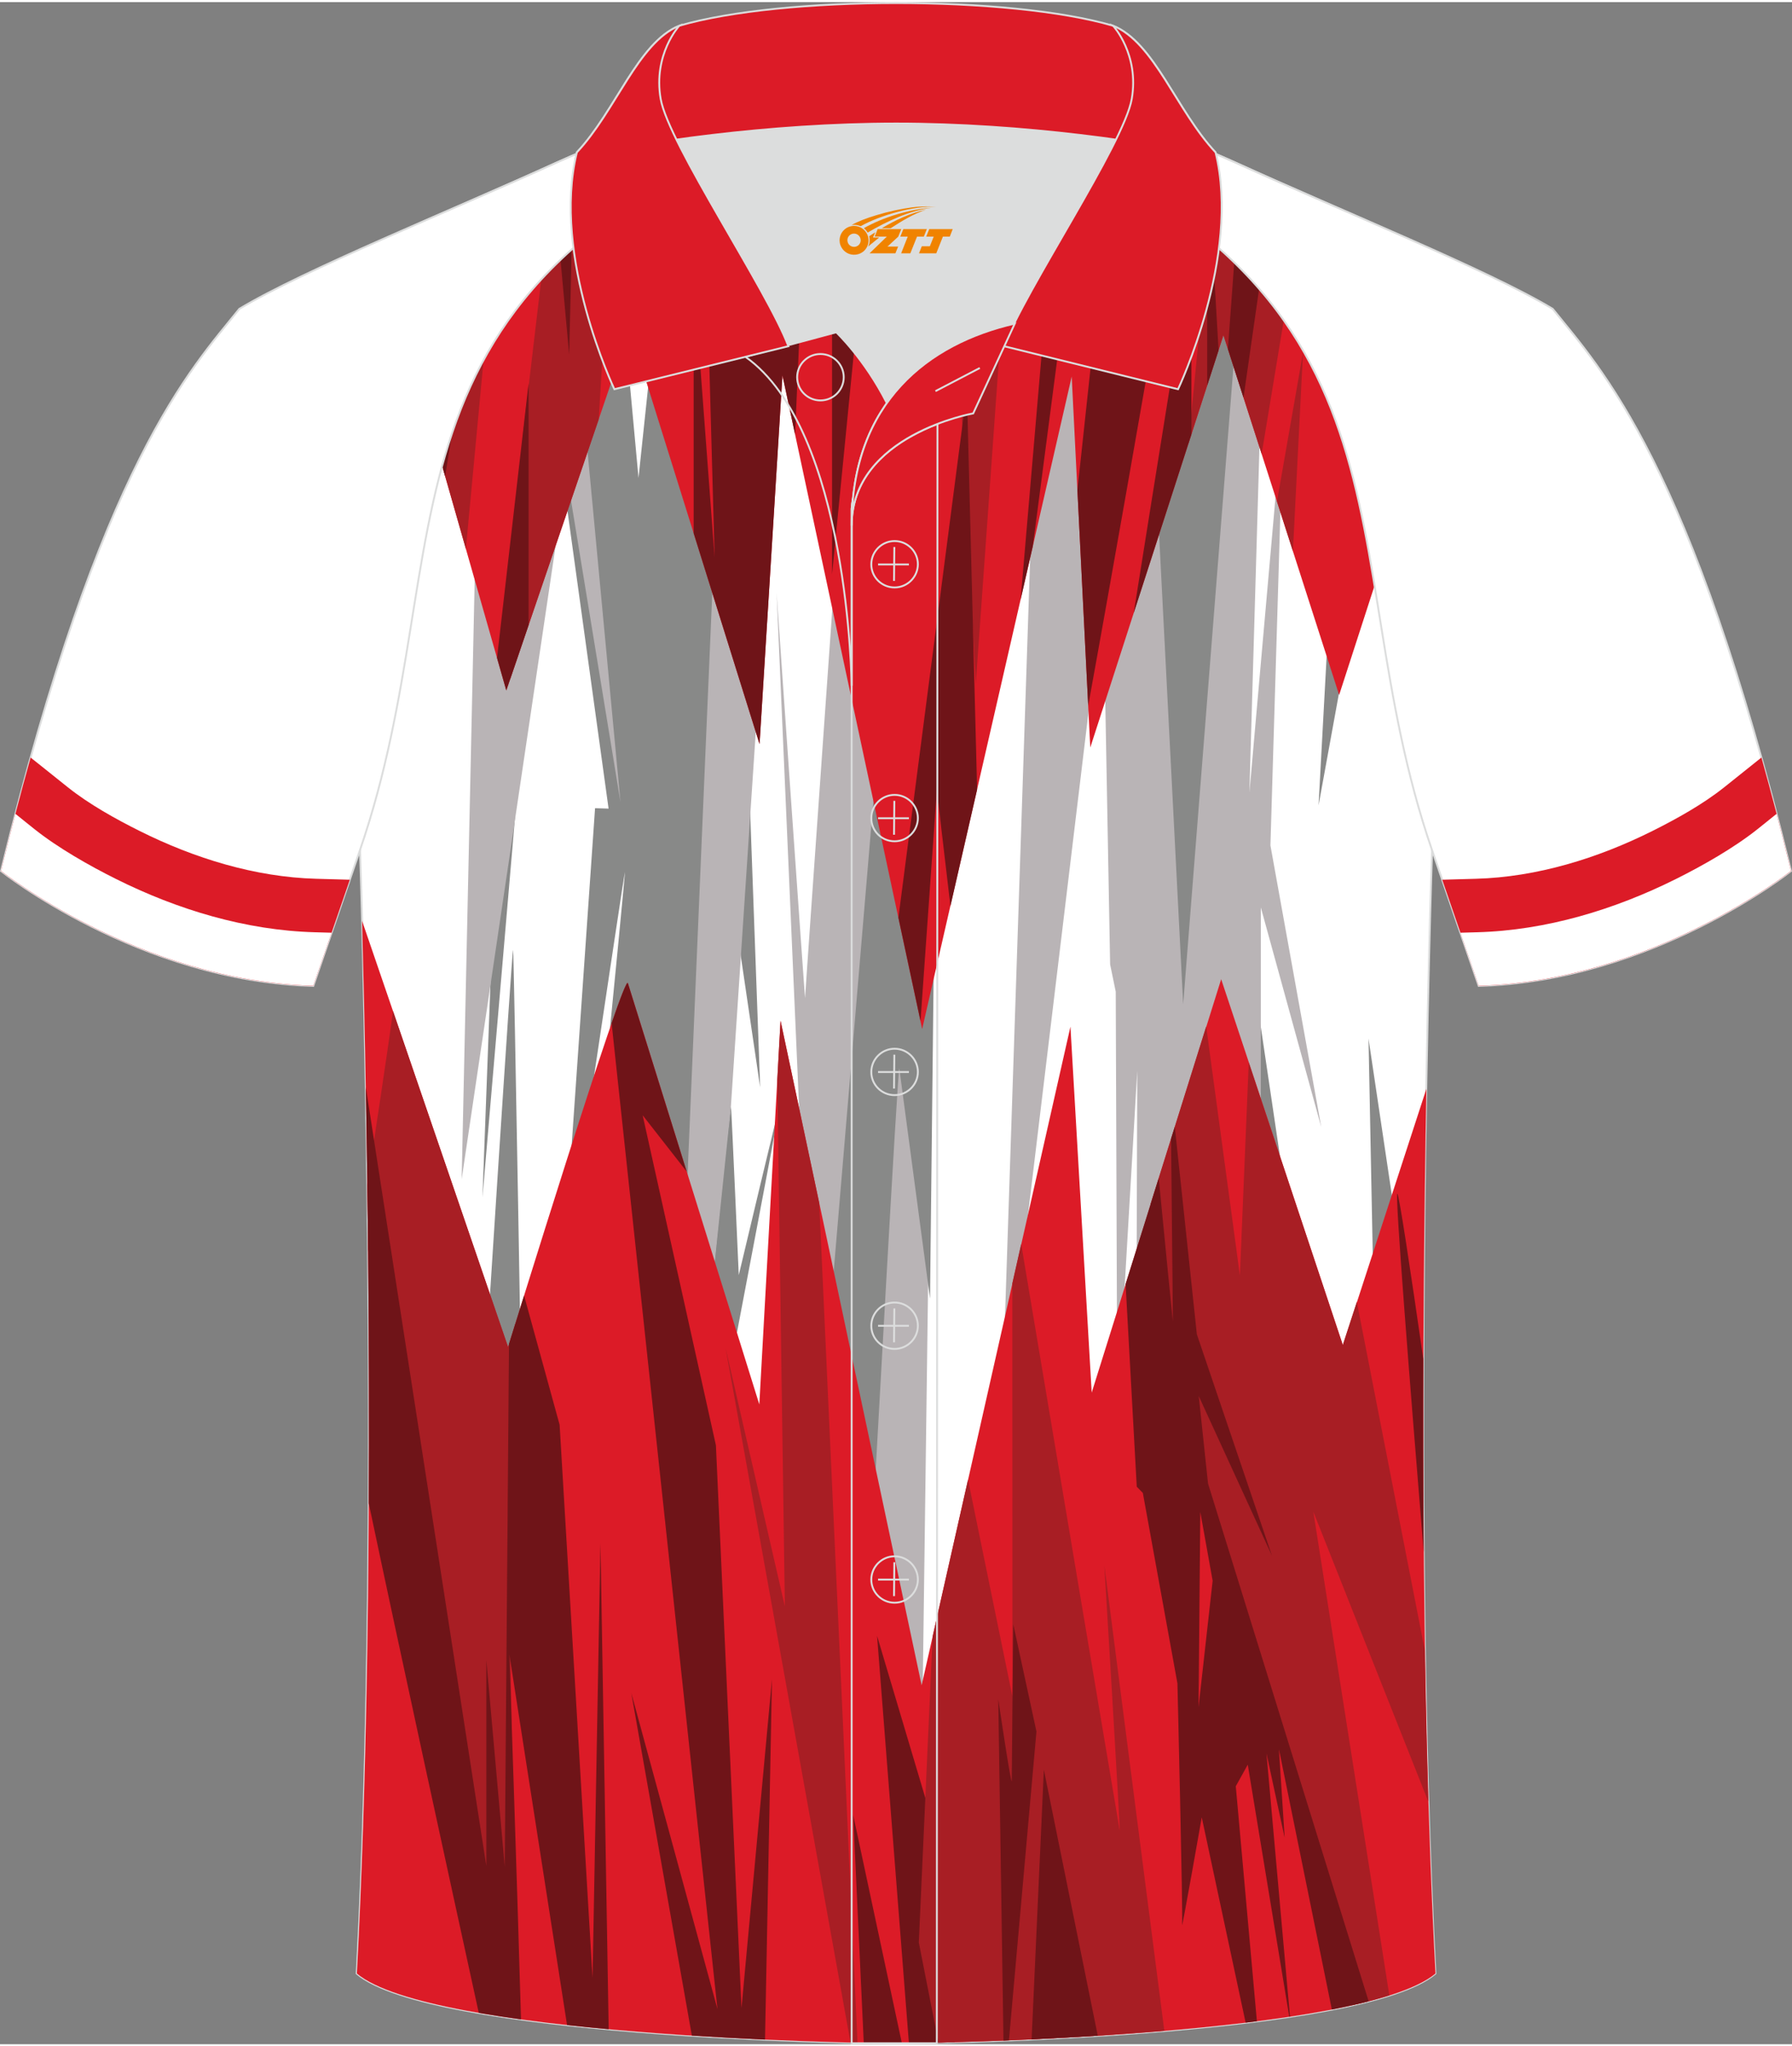 <?xml version="1.0" encoding="utf-8"?>
<!-- Generator: Adobe Illustrator 24.0.1, SVG Export Plug-In . SVG Version: 6.00 Build 0)  -->
<svg xmlns="http://www.w3.org/2000/svg" xmlns:xlink="http://www.w3.org/1999/xlink" version="1.1" id="_x37C_" x="0px" y="0px" width="379.8px" height="433.5px" viewBox="0 0 380.2 433.06" enable-background="new 0 0 380.2 433.06" xml:space="preserve">
<rect x="0" y="0" width="380.2" height="433.06" fill="#808080" stroke="none"/>
<path fill-rule="evenodd" clip-rule="evenodd" fill="#FFFFFF" stroke="#DCDDDD" stroke-width="0.4" stroke-miterlimit="22.926" d="  M190.11,432.86c-9.73,0.03-98.81-1.66-114.42-14.79c5.38-101.16,0.7-238.03,0.7-238.03c0-47.69-21.32-90.07-25.61-114.77  c13.69-8.24,45.47-21.27,67.42-31.28c30.16-13.68,34.29-7.76,71.5-7.76c37.19,0,42.16-5.92,72.32,7.76  c21.95,10,53.73,23.04,67.42,31.28c-4.28,24.71-25.61,67.08-25.61,114.77c0,0-4.68,136.88,0.7,238.03  C288.92,431.19,199.84,432.89,190.11,432.86z"/>
<g>
	<g>
		<path fill-rule="evenodd" clip-rule="evenodd" fill="#888988" d="M102.51,296.64c0,0,6.15-96.61,6.35-95.59    c0.2,1.01,1.98,106.96,1.98,106.96L102.51,296.64z"/>
		<polygon fill-rule="evenodd" clip-rule="evenodd" fill="#888988" points="110.57,157.68 102.36,253.5 105.46,170.62   "/>
		<path fill-rule="evenodd" clip-rule="evenodd" fill="#888988" d="M149.89,283.96c0,0,5.06-51.3,5.21-49.62    c0.15,1.67,1.64,35.62,1.64,35.62s9.22-38.81,8.93-36.99c-0.3,1.83-11.31,59.67-11.31,59.67L149.89,283.96z"/>
		<polygon fill-rule="evenodd" clip-rule="evenodd" fill="#888988" points="158.61,156.63 161.28,230.15 153.25,175.66   "/>
		<path fill-rule="evenodd" clip-rule="evenodd" fill="#B9B4B6" d="M171.28,274.22l-6.51-148.89c0,0,6.04,86.81,6.04,85.86    c0-0.95,7.9-112.5,7.9-112.5s13.48,28.78,13.48,29.97c0,1.19-14.18,160.54-14.18,160.54L171.28,274.22z"/>
		<polygon fill-rule="evenodd" clip-rule="evenodd" fill="#B9B4B6" points="195.63,367.8 197.31,241.99 190.8,212.7 178.02,327.13       "/>
		<polygon fill-rule="evenodd" clip-rule="evenodd" fill="#B9B4B6" points="212.36,304.83 220.71,53.25 242.67,53.25   "/>
		<polygon fill-rule="evenodd" clip-rule="evenodd" fill="#888988" points="283.84,94.99 279.75,170.34 294.81,87.76   "/>
		<polygon fill-rule="evenodd" clip-rule="evenodd" fill="#888988" points="291.54,280.23 290.35,219.8 298.09,271.71   "/>
		<polygon fill-rule="evenodd" clip-rule="evenodd" fill="#888988" points="275.77,273.12 264.8,199.11 263.68,266.85   "/>
		<path fill-rule="evenodd" clip-rule="evenodd" fill="#888988" d="M242.67,44.26l-2.32,105.96l9.97,71.26    c0,0,11.47-49.36,11.17-50.87c-0.31-1.51,6.54-133.03,6.54-133.03L242.67,44.26z"/>
		<polygon fill-rule="evenodd" clip-rule="evenodd" fill="#B9B4B6" points="237.05,299.04 236.72,209.85 235.53,204.07     233.74,107.09 244.28,80.99 251.03,212.51 263.59,53.26 268.42,52.88 265.08,167.62 272.33,85.61 269.54,178.84 280.33,238.59     267.5,191.97 267.5,245.91 241.06,294.64 241.29,226.61   "/>
		<path fill-rule="evenodd" clip-rule="evenodd" fill="#888988" d="M185.23,321.55c0,0,5.32-97.27,5.58-95.37l6.51,48.76    l1.45-129.89l-11.21-2.35l-12.64,149.69L185.23,321.55z"/>
		<polygon fill-rule="evenodd" clip-rule="evenodd" fill="#B9B4B6" points="101.36,92.65 97.95,249.62 122.75,82.5   "/>
		<polygon fill-rule="evenodd" clip-rule="evenodd" fill="#B9B4B6" points="164.52,91.96 155.06,234.38 149.89,283.96     139.97,278.23 148.15,76.92   "/>
		<polygon fill-rule="evenodd" clip-rule="evenodd" fill="#B9B4B6" points="116.77,83.3 130.76,172.7 134,161.35 123.59,66.41   "/>
		<path fill-rule="evenodd" clip-rule="evenodd" fill="#888988" d="M119.06,274.45l7.19-103.51l2.87,0.09l-10.35-74.95l0.88,0.47    l11.99,73.06L121.12,57.64l9.78-6.23l4.57,49.49l5.71-53.91c0,0,13.33,5.2,13.08,6.88c-0.25,1.69-9.32,216.94-9.32,216.94    l-21.03,2.64c0,0,8.92-89.67,8.66-88.89C132.33,185.34,119.06,274.45,119.06,274.45z"/>
	</g>
	<g>
		<path fill-rule="evenodd" clip-rule="evenodd" fill="#DC1B27" d="M76.82,194.83l30.98,90.39c0,0,24.6-79.69,25.42-77.18    c0.82,2.52,27.88,89.34,27.88,89.34l4.51-81.37l29.93,140.93l31.57-139.67l4.51,77.6l27.47-87.66l25.83,77.6l17.71-54.36    c-0.88,49.07-1.39,125.15,1.93,187.62c-15.61,13.12-104.69,14.82-114.42,14.79c-9.73,0.03-98.81-1.66-114.42-14.79    C80,336.96,77.84,232.89,76.82,194.83z"/>
		<g>
			<path fill-rule="evenodd" clip-rule="evenodd" fill="#A81E24" d="M287.87,275.64l14.43,73.91c0.17,10.72,0.41,21.45,0.73,32.04     l-24.39-61.47l16.13,102.59c-2.38,0.75-5.05,1.45-7.95,2.1l-29.2-102.22l-10.54-36.91l-2.95-30.87l11.78-37.59l7.15,52.8     l1.88-45.13l19.94,59.9L287.87,275.64z"/>
			<path fill-rule="evenodd" clip-rule="evenodd" fill="#6F1418" d="M146.79,431.24l-12.85-72.66l18.28,67.02l-22.46-209.07     c1.95-5.64,3.27-9.03,3.45-8.48c0.37,1.15,6.23,19.91,12.48,39.95l-9.34-11.94l15.54,69.98l5.43,119.33l6.47-69.75l-1.48,76.47     C157.45,431.86,152.21,431.58,146.79,431.24z"/>
			<path fill-rule="evenodd" clip-rule="evenodd" fill="#6F1418" d="M183.26,432.77l-2.25-48.34l10.34,48.42c-0.5,0-0.92,0-1.25,0     C188.92,432.86,186.54,432.84,183.26,432.77L183.26,432.77z M202.54,432.64l-3.45-42.52l-13.01-43.67l6.76,86.39     C195.15,432.81,198.48,432.75,202.54,432.64z"/>
			<path fill-rule="evenodd" clip-rule="evenodd" fill="#6F1418" d="M264.28,428.49l-9.31-43.54c0,0-4.36,24.76-4.17,22.73     c0.2-2.03-0.99-51.14-0.99-51.14l-7.34-40.39l-1.29-1.32l-2.37-42.99l7.03-22.43c1.26,12.96,3.01,30.76,3.01,30.29     c0-0.5-0.24-24.18-0.39-38.66l0.79-2.52l4.68,43.99l15.94,46.97l-15.54-33.88l1.97,18.55l34.08,109.81     c-2.42,0.62-5.04,1.2-7.81,1.74l-11.23-55.24l1.22,18.81l-3.86-17.87l4.99,55.82l-0.15,0.02l-8.81-53.46l-2.54,4.57l4.48,49.84     C265.88,428.29,265.08,428.39,264.28,428.49L264.28,428.49z M254.29,361.57l2.99-26.79l-2.62-14.59L254.29,361.57z"/>
			<path fill-rule="evenodd" clip-rule="evenodd" fill="#6F1418" d="M301.97,287.75c-2.83-19.64-5.15-34.93-5.5-35.05     c-0.55-0.19,2.62,39.9,5.59,76.03C301.94,314.73,301.92,300.95,301.97,287.75z"/>
			<polygon fill-rule="evenodd" clip-rule="evenodd" fill="#A81E24" points="166.52,340.21 153.95,285.46 180.45,432.71      181.93,432.74 173.81,254.7 165.6,216.01 164.91,228.46    "/>
			<path fill-rule="evenodd" clip-rule="evenodd" fill="#A81E24" d="M247.03,430.23l-12.73-98.69c0,0,3.49,57.32,3.25,56.13     c-0.19-0.98-15.46-91.96-20.89-124.3l-1.88,8.34l0.03,87.66l-9.43-46.04l-7.51,33.25l-2.93,64.9l4.18,21.24     C210,432.47,228.45,431.8,247.03,430.23z"/>
			<path fill-rule="evenodd" clip-rule="evenodd" fill="#6F1418" d="M212.9,432.29l-1.1-72.37c0,0,2.86,19.32,2.86,17.21     c0-2.11,0.32-33.12,0.32-33.12l4.92,22.73l-5.84,65.5L212.9,432.29z"/>
			<path fill-rule="evenodd" clip-rule="evenodd" fill="#6F1418" d="M218.87,432.03l2.6-57.18l11.44,56.41     C228.03,431.58,223.31,431.83,218.87,432.03z"/>
			<path fill-rule="evenodd" clip-rule="evenodd" fill="#A81E24" d="M83.38,213.96c-1.33,9.97-4.06,27.59-5.45,36.87     c0.06,4.42,0.11,8.97,0.16,13.65c2.64,18.99,9.62,67.01,9.62,67.01l15.34,72.3c0,0,3.2-2.09,4.95-2.14     c1.75-0.06-0.31-79.3-0.31-79.3l1.69-42.22c-0.99,3.19-1.58,5.09-1.58,5.09L83.38,213.96z"/>
			<path fill-rule="evenodd" clip-rule="evenodd" fill="#6F1418" d="M78.23,318.32c6.64,31.51,17.51,81.38,23.35,108.1     c2.87,0.49,5.87,0.95,8.96,1.38c-0.73-26.2-2.47-77.38-2.47-77.38L120.31,429c2.91,0.32,5.86,0.61,8.83,0.88l-1.74-103.07     L125.72,419l-6.99-117.3l-7.54-27.41c-1.6,5.12-2.75,8.86-3.2,10.29l-0.9,110.85l-3.91-43.84v43.67L77.61,230.08     C78.04,254.44,78.4,285.52,78.23,318.32z"/>
		</g>
	</g>
	<g>
		<path fill-rule="evenodd" clip-rule="evenodd" fill="#DC1B27" d="M71.84,139.73l12.57-74.3l23.01,80.54l26.17-76.77l27.56,88.15    l4.86-78.19l29.64,138.62l31.73-138.38l3.94,78.67l28.25-87.44l24.55,76.3l24.97-77.07l7.31,39.65    c5.46-17.69,11.06-32.84,13.03-44.24c-13.69-8.25-45.47-21.28-67.42-31.28c-30.16-13.68-35.12-7.76-72.32-7.76    c-37.2,0-41.34-5.92-71.5,7.76C96.25,43.99,64.47,57.02,50.78,65.26C53.8,82.71,65.33,108.99,71.84,139.73z"/>
		<g>
			<g>
				<path fill-rule="evenodd" clip-rule="evenodd" fill="#A81E24" d="M200.79,26.05l6.23,118.53l8.52-119.24      C211.26,25.58,206.46,25.86,200.79,26.05z"/>
				<path fill-rule="evenodd" clip-rule="evenodd" fill="#A81E24" d="M108.24,143.57l2.7-51.81l6.81-57.57l0.46-0.21      c4.69-2.13,8.75-3.78,12.4-5.05l-3.58,59.55L108.24,143.57z"/>
				<path fill-rule="evenodd" clip-rule="evenodd" fill="#A81E24" d="M98.84,115.92l7.19-76.5c-6.51,2.87-13.37,5.86-20.06,8.82      l0.17,23.21L98.84,115.92z"/>
				<path fill-rule="evenodd" clip-rule="evenodd" fill="#A81E24" d="M276.82,40.58l-9.14,55.23l-8.11-25.2l-7.43,23l6.01-61.34      c1.24,0.53,2.52,1.1,3.86,1.7C266.6,36.07,271.63,38.29,276.82,40.58z"/>
				<polygon fill-rule="evenodd" clip-rule="evenodd" fill="#A81E24" points="270.93,105.9 276.45,74.35 274.31,116.41     "/>
			</g>
			<path fill-rule="evenodd" clip-rule="evenodd" fill="#6F1418" d="M93.26,45.03L92.32,93.1l2.12,7.42l9.76-60.29     C100.61,41.81,96.94,43.42,93.26,45.03z"/>
			<path fill-rule="evenodd" clip-rule="evenodd" fill="#6F1418" d="M117.07,34.49l3.69,40.25l1-42.33     c-1.15,0.49-2.33,1.02-3.56,1.57L117.07,34.49z"/>
			<path fill-rule="evenodd" clip-rule="evenodd" fill="#6F1418" d="M136.91,26.98c2.11,23.64,4.56,50.75,4.56,50.75l1.57-52.04     C141.08,26,139.05,26.42,136.91,26.98z"/>
			<polygon fill-rule="evenodd" clip-rule="evenodd" fill="#6F1418" points="105.45,139.08 112.15,80.83 112.15,132.1      107.42,145.97    "/>
			<path fill-rule="evenodd" clip-rule="evenodd" fill="#6F1418" d="M147.17,112.62V58.46l4.45,59.33l-2.04-73.93l2.72-18.91     c1.4-0.02,2.83,0,4.31,0.04l2.42,34.6l2.26-34.41c1.46,0.07,2.98,0.16,4.57,0.25l1.87,36.43l2.61-36.18l1.23,0.06l-2.88,65.92     l-2.68-12.52l-4.86,78.19L147.17,112.62L147.17,112.62z M151.76,24.96c-1.07,0.02-2.14,0.06-3.19,0.13l0.08,9.49L151.76,24.96z"/>
			<path fill-rule="evenodd" clip-rule="evenodd" fill="#6F1418" d="M176.53,121.35V49.44l3.15,8.98l2.22-32.28     c1.29,0.03,2.63,0.05,4.01,0.07C181.93,66.52,176.53,121.35,176.53,121.35z"/>
			<path fill-rule="evenodd" clip-rule="evenodd" fill="#6F1418" d="M190.61,194.16l14.53-111.75l2.17,84.58l-5.66,24.7     c-1.39-11.56-2.88-24.68-2.88-24.68l-3.47,49.04L190.61,194.16z"/>
			<path fill-rule="evenodd" clip-rule="evenodd" fill="#6F1418" d="M216.54,126.69l8.72-101.73c1.94-0.02,3.81,0.01,5.67,0.11     l-11.8,90.3L216.54,126.69z"/>
			<path fill-rule="evenodd" clip-rule="evenodd" fill="#6F1418" d="M236.97,25.7l-8.38,77.78l2.29,45.72     c5.14-28.21,12.3-69.31,12.3-69.31l-3.28-0.29l9.18-50.84C244.59,27.24,240.69,26.28,236.97,25.7z"/>
			<path fill-rule="evenodd" clip-rule="evenodd" fill="#6F1418" d="M240.53,129.57c4.52-28.39,12.25-76.78,12.25-75.3v37.38     L240.53,129.57z"/>
			<polygon fill-rule="evenodd" clip-rule="evenodd" fill="#6F1418" points="256.13,81.29 256.13,32.39 258.54,73.83    "/>
			<path fill-rule="evenodd" clip-rule="evenodd" fill="#6F1418" d="M263.37,34.6l-2.85,38.95l3.31,10.3l6.62-46.08     C268.01,36.68,265.65,35.63,263.37,34.6z"/>
			<path fill-rule="evenodd" clip-rule="evenodd" fill="#6F1418" d="M276.36,40.38l1.44,23.71h5.36l-0.7-21.03     C280.41,42.15,278.37,41.26,276.36,40.38z"/>
			<path fill-rule="evenodd" clip-rule="evenodd" fill="#6F1418" d="M298.98,50.35l-1.36,54.89l5.96-18.39l5.05-32.11     C305.54,53.29,302.3,51.83,298.98,50.35z"/>
			<path fill-rule="evenodd" clip-rule="evenodd" fill="#A81E24" d="M321.86,61.1l1.41,26.92c2.76-8.65,5.04-16.31,6.16-22.77     C327.31,63.98,324.75,62.58,321.86,61.1z"/>
			<path fill-rule="evenodd" clip-rule="evenodd" fill="#A81E24" d="M73.34,53.92l-9.31,56.28c-4.45-14.48-9.02-27.27-11.68-37.74     l0.84-8.6C58.4,60.94,65.47,57.53,73.34,53.92z"/>
			<path fill-rule="evenodd" clip-rule="evenodd" fill="#A81E24" d="M67.13,120.75l6.59-37.63l-2.7,52.9     C69.84,130.79,68.52,125.69,67.13,120.75z"/>
			<path fill-rule="evenodd" clip-rule="evenodd" fill="#6F1418" d="M52.19,71.84l1.31-8.16c1.41-0.78,2.95-1.6,4.6-2.45v30.43     C55.76,84.38,53.66,77.73,52.19,71.84z"/>
			<path fill-rule="evenodd" clip-rule="evenodd" fill="#6F1418" d="M322.49,90.47c-1.58-12.8-2.97-24.02-3.87-31l-1.04-0.51v46.76     C319.27,100.38,320.94,95.28,322.49,90.47z"/>
		</g>
	</g>
</g>
<path fill-rule="evenodd" clip-rule="evenodd" fill="#FFFFFF" stroke="#DCDDDD" stroke-width="0.4" stroke-miterlimit="22.926" d="  M50.78,65.05C40.53,77.83,21.4,97.41,0.22,184.26c0,0,29.21,23.33,66.25,24.36c0,0,7.16-20.77,9.9-28.78  c22.4-65.08-1.92-119.56,95.71-155.86c-1.44-0.27-3.11-0.27-4.93-0.1l0.09-0.01c-14-0.87-17.89-1.24-23.95,0.66  c-9.65,3.37-16.07,5.36-25.53,9.65C95.8,44.17,64.47,56.81,50.78,65.05z"/>
<g>
	<path fill-rule="evenodd" clip-rule="evenodd" fill="#DC1B27" d="M14.4,166.51c4.48,3.58,10.15,6.73,15.28,9.29   c11.55,5.76,24.45,9.76,37.42,10.11l7.12,0.2c-3.23,9.4-7.75,22.51-7.75,22.51c-37.04-1.02-66.25-24.36-66.25-24.36   c2.11-8.67,4.21-16.67,6.28-24.06L14.4,166.51z"/>
	<path fill-rule="evenodd" clip-rule="evenodd" fill="#FFFFFF" d="M7.31,175.38c4.94,3.94,11.69,7.78,17.3,10.57   c13.05,6.51,27.54,10.9,42.18,11.3l3.56,0.1c-2.11,6.14-3.88,11.25-3.88,11.25c-37.04-1.02-66.25-24.36-66.25-24.36   c1.02-4.19,2.04-8.22,3.05-12.1L7.31,175.38z"/>
</g>
<path fill-rule="evenodd" clip-rule="evenodd" fill="#FFFFFF" stroke="#DCDDDD" stroke-width="0.4" stroke-miterlimit="22.926" d="  M329.43,65.05c10.25,12.78,29.38,32.36,50.55,119.21c0,0-29.21,23.33-66.25,24.36c0,0-7.16-20.77-9.9-28.78  c-22.4-65.08,1.92-119.56-95.71-155.86c1.44-0.27,3.11-0.27,4.93-0.1l-0.09-0.01c14-0.87,17.89-1.24,23.95,0.66  c9.65,3.37,16.07,5.36,25.53,9.65C284.4,44.17,315.74,56.81,329.43,65.05z"/>
<g>
	<path fill-rule="evenodd" clip-rule="evenodd" fill="#DC1B27" d="M365.81,166.51c-4.48,3.58-10.15,6.73-15.28,9.29   c-11.55,5.76-24.45,9.76-37.42,10.11l-7.12,0.2c3.23,9.4,7.75,22.51,7.75,22.51c37.04-1.02,66.25-24.36,66.25-24.36   c-2.11-8.67-4.21-16.67-6.28-24.06L365.81,166.51z"/>
	<path fill-rule="evenodd" clip-rule="evenodd" fill="#FFFFFF" d="M372.89,175.38c-4.94,3.94-11.69,7.78-17.3,10.57   c-13.05,6.51-27.54,10.9-42.18,11.3l-3.56,0.1c2.11,6.14,3.88,11.25,3.88,11.25c37.04-1.02,66.25-24.36,66.25-24.36   c-1.02-4.19-2.04-8.22-3.05-12.1L372.89,175.38z"/>
</g>
<g>
	<path fill-rule="evenodd" clip-rule="evenodd" fill="#DCDDDD" d="M188.16,85.02c6.45-9.1,16.38-14.35,26.98-16.82   c5.25-10.63,16.12-27.79,21.66-39.1c-26.81-6.51-66.49-6.51-93.3,0c6.44,13.13,20.03,34.13,23.7,43.66l10.24-2.75   C177.43,70.01,183.44,75.68,188.16,85.02z"/>
	
		<path fill-rule="evenodd" clip-rule="evenodd" fill="none" stroke="#DCDDDD" stroke-width="0.4" stroke-miterlimit="22.926" d="   M158.13,75.2l19.29-5.18c0,0,6.01,5.66,10.74,15.01c-3.79,5.34-6.38,12.03-7.19,20.24c-0.14,0.74-0.24,1.47-0.28,2.18v3.57v33.94   C180.69,144.94,180.16,90.75,158.13,75.2z"/>
	
		<path fill-rule="evenodd" clip-rule="evenodd" fill="none" stroke="#DCDDDD" stroke-width="0.4" stroke-miterlimit="22.926" d="   M180.69,107.44v3.57c0-1.99,0.1-3.91,0.28-5.74C180.82,106,180.73,106.73,180.69,107.44L180.69,107.44L180.69,107.44z    M180.69,111.01v321.85h18.07l0.14-343.4C191.29,92.38,180.69,98.68,180.69,111.01z"/>
	
		<path fill-rule="evenodd" clip-rule="evenodd" fill="#DC1B27" stroke="#DCDDDD" stroke-width="0.4" stroke-miterlimit="22.926" d="   M122.12,33.07c13.41-3.26,40.98-7.32,68.02-7.32c27.04,0,54.61,4.07,68.02,7.32l-0.28-1.2c-8.23-8.77-12.95-23.3-21.73-26.86   C225.2,1.8,207.68,0.2,190.15,0.2c-17.54,0-35.07,1.61-46.03,4.81c-8.78,3.57-13.49,18.09-21.73,26.86L122.12,33.07z"/>
	
		<path fill-rule="evenodd" clip-rule="evenodd" fill="#DC1B27" stroke="#DCDDDD" stroke-width="0.4" stroke-miterlimit="22.926" d="   M144.12,5.01c0,0-5.59,6.04-3.95,15.51c1.63,9.48,22.61,40.49,27.1,52.45l-36.92,9.12c0,0-13.41-28.19-7.96-50.23   C130.64,23.1,135.35,8.58,144.12,5.01z"/>
	
		<path fill-rule="evenodd" clip-rule="evenodd" fill="#DC1B27" stroke="#DCDDDD" stroke-width="0.4" stroke-miterlimit="22.926" d="   M236.16,5.01c0,0,5.59,6.04,3.96,15.51c-1.63,9.48-22.61,40.49-27.1,52.45l36.92,9.12c0,0,13.41-28.19,7.96-50.23   C249.65,23.1,244.94,8.58,236.16,5.01z"/>
	
		<ellipse fill-rule="evenodd" clip-rule="evenodd" fill="none" stroke="#DCDDDD" stroke-width="0.4" stroke-miterlimit="22.926" cx="174.07" cy="79.55" rx="4.94" ry="4.92"/>
	
		<path fill-rule="evenodd" clip-rule="evenodd" fill="#DC1B27" stroke="#DCDDDD" stroke-width="0.4" stroke-miterlimit="22.926" d="   M215.3,68.17l-8.82,19.05c0,0-25.79,4.58-25.79,23.79C180.69,84.86,196.99,72.36,215.3,68.17z"/>
	
		<line fill-rule="evenodd" clip-rule="evenodd" fill="none" stroke="#DCDDDD" stroke-width="0.4" stroke-miterlimit="22.926" x1="207.88" y1="77.59" x2="198.47" y2="82.5"/>
	<g>
		<g>
			
				<path fill-rule="evenodd" clip-rule="evenodd" fill="none" stroke="#DCDDDD" stroke-width="0.4" stroke-miterlimit="22.926" d="     M189.8,124.13c2.71,0,4.94-2.22,4.94-4.92c0-2.71-2.23-4.92-4.94-4.92c-2.71,0-4.94,2.22-4.94,4.92     C184.84,121.93,187.06,124.13,189.8,124.13z"/>
			
				<line fill-rule="evenodd" clip-rule="evenodd" fill="none" stroke="#DCDDDD" stroke-width="0.4" stroke-miterlimit="22.926" x1="189.75" y1="115.55" x2="189.68" y2="122.75"/>
			
				<line fill-rule="evenodd" clip-rule="evenodd" fill="none" stroke="#DCDDDD" stroke-width="0.4" stroke-miterlimit="22.926" x1="186.29" y1="119.25" x2="192.84" y2="119.25"/>
		</g>
		<g>
			
				<path fill-rule="evenodd" clip-rule="evenodd" fill="none" stroke="#DCDDDD" stroke-width="0.4" stroke-miterlimit="22.926" d="     M189.8,177.96c2.71,0,4.94-2.22,4.94-4.92c0-2.71-2.23-4.92-4.94-4.92c-2.71,0-4.94,2.22-4.94,4.92     C184.84,175.75,187.06,177.96,189.8,177.96z"/>
			
				<line fill-rule="evenodd" clip-rule="evenodd" fill="none" stroke="#DCDDDD" stroke-width="0.4" stroke-miterlimit="22.926" x1="189.75" y1="169.38" x2="189.68" y2="176.57"/>
			
				<line fill-rule="evenodd" clip-rule="evenodd" fill="none" stroke="#DCDDDD" stroke-width="0.4" stroke-miterlimit="22.926" x1="186.29" y1="173.07" x2="192.84" y2="173.07"/>
		</g>
		<g>
			
				<path fill-rule="evenodd" clip-rule="evenodd" fill="none" stroke="#DCDDDD" stroke-width="0.4" stroke-miterlimit="22.926" d="     M189.8,231.79c2.71,0,4.94-2.22,4.94-4.92c0-2.71-2.23-4.92-4.94-4.92c-2.71,0-4.94,2.22-4.94,4.92     C184.84,229.57,187.06,231.79,189.8,231.79z"/>
			
				<line fill-rule="evenodd" clip-rule="evenodd" fill="none" stroke="#DCDDDD" stroke-width="0.4" stroke-miterlimit="22.926" x1="189.75" y1="223.21" x2="189.68" y2="230.39"/>
			
				<line fill-rule="evenodd" clip-rule="evenodd" fill="none" stroke="#DCDDDD" stroke-width="0.4" stroke-miterlimit="22.926" x1="186.29" y1="226.89" x2="192.84" y2="226.89"/>
		</g>
		<g>
			
				<path fill-rule="evenodd" clip-rule="evenodd" fill="none" stroke="#DCDDDD" stroke-width="0.4" stroke-miterlimit="22.926" d="     M189.8,285.61c2.71,0,4.94-2.22,4.94-4.92c0-2.71-2.23-4.92-4.94-4.92c-2.71,0-4.94,2.22-4.94,4.92     C184.84,283.39,187.06,285.61,189.8,285.61z"/>
			
				<line fill-rule="evenodd" clip-rule="evenodd" fill="none" stroke="#DCDDDD" stroke-width="0.4" stroke-miterlimit="22.926" x1="189.75" y1="277.03" x2="189.68" y2="284.21"/>
			
				<line fill-rule="evenodd" clip-rule="evenodd" fill="none" stroke="#DCDDDD" stroke-width="0.4" stroke-miterlimit="22.926" x1="186.29" y1="280.71" x2="192.84" y2="280.71"/>
		</g>
		<g>
			
				<path fill-rule="evenodd" clip-rule="evenodd" fill="none" stroke="#DCDDDD" stroke-width="0.4" stroke-miterlimit="22.926" d="     M189.8,339.43c2.71,0,4.94-2.22,4.94-4.92c0-2.71-2.23-4.92-4.94-4.92c-2.71,0-4.94,2.22-4.94,4.92     C184.84,337.21,187.06,339.43,189.8,339.43z"/>
			
				<line fill-rule="evenodd" clip-rule="evenodd" fill="none" stroke="#DCDDDD" stroke-width="0.4" stroke-miterlimit="22.926" x1="189.75" y1="330.85" x2="189.68" y2="338.03"/>
			
				<line fill-rule="evenodd" clip-rule="evenodd" fill="none" stroke="#DCDDDD" stroke-width="0.4" stroke-miterlimit="22.926" x1="186.29" y1="334.53" x2="192.84" y2="334.53"/>
		</g>
	</g>
	
</g>
<g id="图层_x0020_1">
	<path fill="#F08300" d="M178.31,51.54c0.416,1.136,1.472,1.984,2.752,2.032c0.144,0,0.304,0,0.448-0.016h0.016   c0.016,0,0.064,0,0.128-0.016c0.032,0,0.048-0.016,0.08-0.016c0.064-0.016,0.144-0.032,0.224-0.048c0.016,0,0.016,0,0.032,0   c0.192-0.048,0.4-0.112,0.576-0.208c0.192-0.096,0.4-0.224,0.608-0.384c0.672-0.56,1.104-1.408,1.104-2.352   c0-0.224-0.032-0.448-0.08-0.672l0,0C184.15,49.66,184.1,49.49,184.02,49.31C183.55,48.22,182.47,47.46,181.2,47.46C179.51,47.46,178.13,48.83,178.13,50.53C178.13,50.88,178.19,51.22,178.31,51.54L178.31,51.54L178.31,51.54z M182.61,50.56L182.61,50.56C182.58,51.34,181.92,51.94,181.14,51.9C180.35,51.87,179.76,51.22,179.79,50.43c0.032-0.784,0.688-1.376,1.472-1.344   C182.03,49.12,182.64,49.79,182.61,50.56L182.61,50.56z"/>
	<polygon fill="#F08300" points="196.64,48.14 ,196,49.73 ,194.56,49.73 ,193.14,53.28 ,191.19,53.28 ,192.59,49.73 ,191.01,49.73    ,191.65,48.14"/>
	<path fill="#F08300" d="M198.61,43.41c-1.008-0.096-3.024-0.144-5.056,0.112c-2.416,0.304-5.152,0.912-7.616,1.664   C183.89,45.79,182.02,46.51,180.67,47.28C180.87,47.25,181.06,47.23,181.25,47.23c0.48,0,0.944,0.112,1.36,0.288   C186.71,45.2,193.91,43.15,198.61,43.41L198.61,43.41L198.61,43.41z"/>
	<path fill="#F08300" d="M184.08,48.88c4-2.368,8.88-4.672,13.488-5.248c-4.608,0.288-10.224,2-14.288,4.304   C183.6,48.19,183.87,48.51,184.08,48.88C184.08,48.88,184.08,48.88,184.08,48.88z"/>
	<polygon fill="#F08300" points="202.13,48.14 ,201.51,49.73 ,200.05,49.73 ,198.64,53.28 ,198.18,53.28 ,196.67,53.28 ,194.98,53.28    ,195.57,51.78 ,197.28,51.78 ,198.1,49.73 ,196.51,49.73 ,197.15,48.14"/>
	<polygon fill="#F08300" points="191.22,48.14 ,190.58,49.73 ,188.29,51.84 ,190.55,51.84 ,189.97,53.28 ,184.48,53.28 ,188.15,49.73    ,185.57,49.73 ,186.21,48.14"/>
	<path fill="#F08300" d="M196.5,44c-3.376,0.752-6.464,2.192-9.424,3.952h1.888C191.39,46.38,193.73,44.95,196.5,44z    M185.7,48.82C185.07,49.2,185.01,49.25,184.4,49.66c0.064,0.256,0.112,0.544,0.112,0.816c0,0.496-0.112,0.976-0.32,1.392   c0.176-0.16,0.32-0.304,0.432-0.4c0.272-0.24,0.768-0.64,1.6-1.296l0.32-0.256H185.22l0,0L185.7,48.82L185.7,48.82L185.7,48.82z"/>
</g>
</svg>